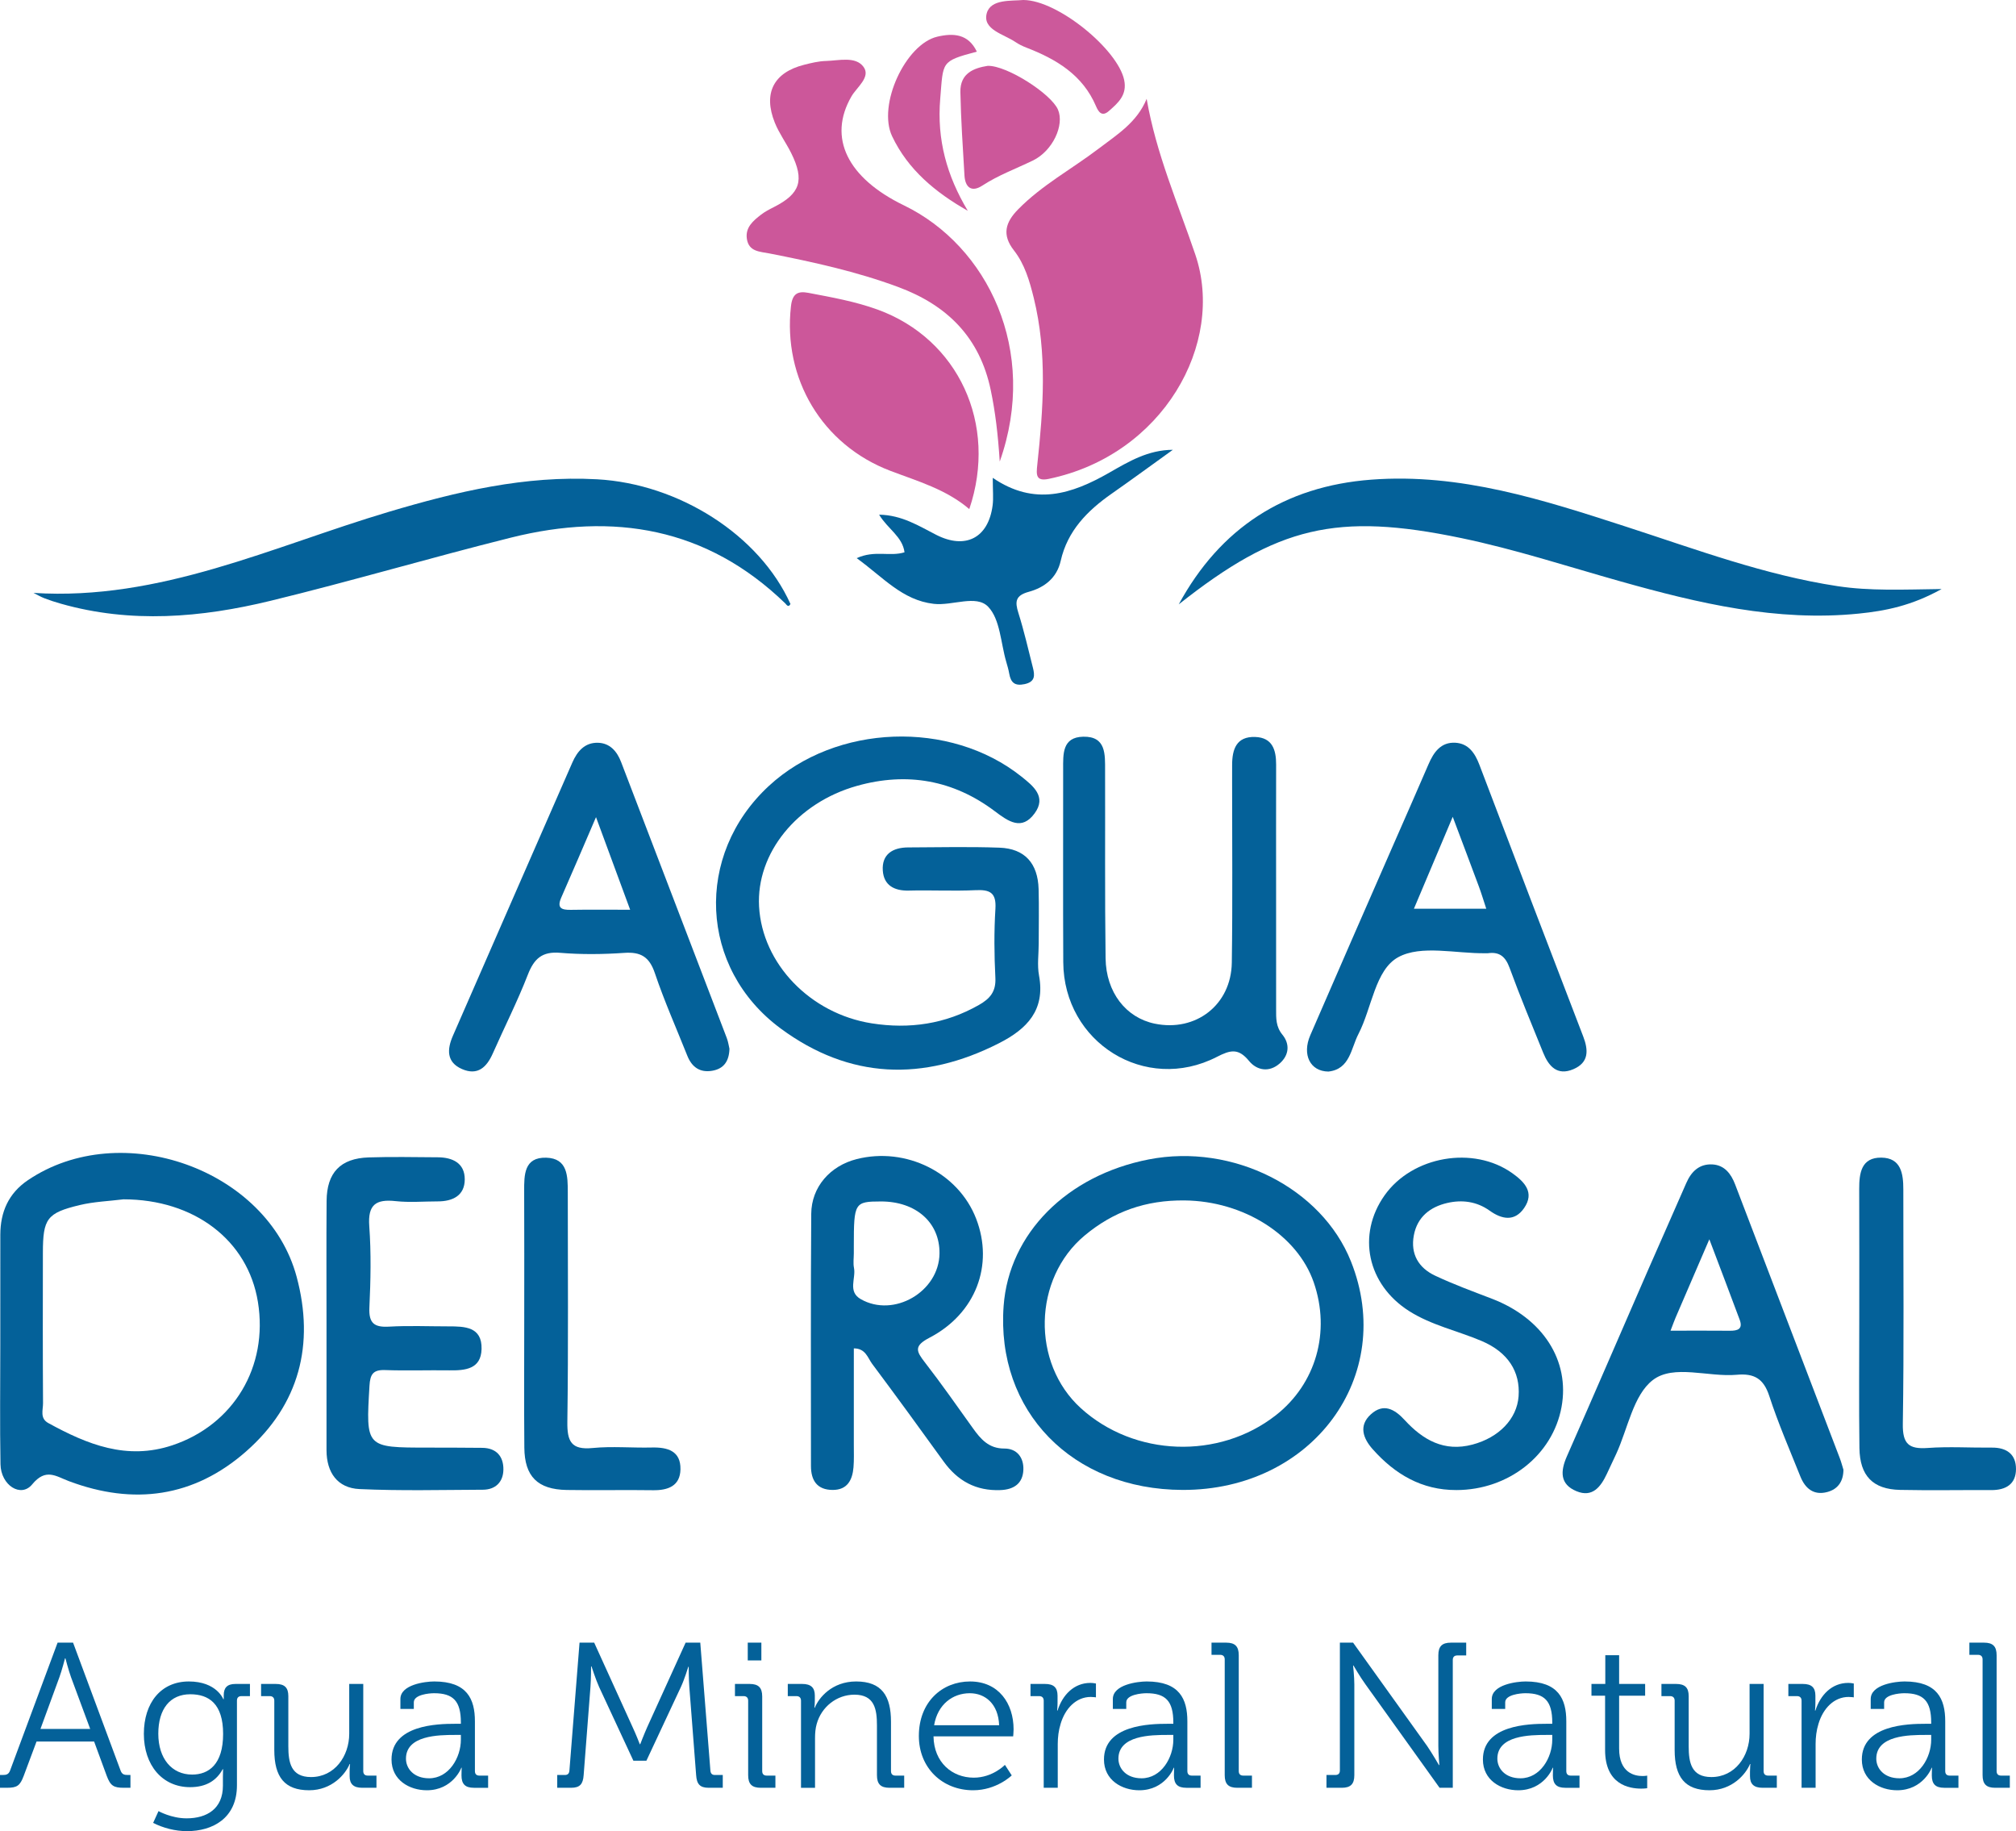<?xml version="1.0" encoding="UTF-8"?><svg id="Capa_1" xmlns="http://www.w3.org/2000/svg" width="407.766" height="370.281" viewBox="0 0 407.766 370.281"><path d="M231.927,19.986c1.923,11.101,6.327,21.135,9.845,31.498,6.104,17.983-6.552,40.564-29.669,45.356-2.618,.543-2.511-.864-2.295-2.877,1.209-11.263,2.044-22.532-.718-33.725-.844-3.42-1.826-6.814-4.003-9.595-2.497-3.188-1.71-5.705,.842-8.307,4.829-4.924,10.9-8.172,16.317-12.3,3.68-2.804,7.731-5.275,9.681-10.05Z" fill="#cc579a"/><path d="M210.095,190.767c.001,2.164-.327,4.388,.061,6.48,1.3,7.015-2.434,10.825-8.084,13.7-15.33,7.801-30.24,7.304-44.159-2.966-16.543-12.206-17.477-35.108-2.393-49.06,13.547-12.53,36.66-13.399,51.087-1.882,2.375,1.896,5.117,4.056,2.672,7.416-2.606,3.583-5.303,1.663-8.059-.413-8.389-6.319-17.773-7.964-27.859-5.138-12.189,3.416-20.421,13.642-19.828,24.401,.637,11.549,10.332,21.668,22.791,23.628,7.617,1.198,14.879,.149,21.683-3.72,2.23-1.268,3.464-2.692,3.323-5.477-.235-4.649-.281-9.331,.009-13.973,.206-3.299-1.151-3.895-4.041-3.759-4.485,.21-8.989-.035-13.48,.082-2.961,.077-5.055-1.087-5.259-4.031-.23-3.328,2.02-4.684,5.127-4.696,6.159-.023,12.324-.172,18.475,.051,5.109,.185,7.765,3.156,7.912,8.371,.103,3.659,.02,7.323,.021,10.985Z" fill="#046199"/><path d="M258.11,180.092c.002,7.995-.001,15.991,.004,23.986,.001,1.808-.072,3.505,1.265,5.14,1.529,1.868,1.398,4.106-.516,5.806-2.161,1.918-4.661,1.424-6.224-.484-2.155-2.629-3.758-2.237-6.529-.814-14.427,7.41-30.961-2.877-31.049-19.17-.07-12.992-.005-25.985-.023-38.977-.004-3.082-.217-6.518,4.063-6.608,4.656-.098,4.411,3.61,4.42,6.811,.038,12.659-.067,25.32,.1,37.977,.091,6.926,4.134,12.031,9.923,13.234,8.31,1.727,15.482-3.776,15.608-12.334,.179-12.157,.055-24.319,.061-36.478,.001-1.166,.002-2.332,.004-3.498,.005-3.169,.858-5.792,4.665-5.659,3.485,.122,4.24,2.614,4.234,5.582-.019,8.495-.007,16.99-.005,25.485Z" fill="#046199"/><path d="M6.78,119.893c25.632,1.636,48.309-9.389,71.857-16.392,13.764-4.093,27.573-7.382,42.128-6.582,16.508,.908,32.821,11.224,39.117,25.214-.426,.847-.839,.085-1.043-.112-15.875-15.361-34.761-18.478-55.474-13.309-16.271,4.061-32.368,8.825-48.662,12.784-14.017,3.406-28.221,4.612-42.413,.574-1.118-.318-2.228-.677-3.312-1.095-.759-.292-1.467-.716-2.198-1.082Z" fill="#046199"/><path d="M238.419,122.209c8.383-15.411,21.366-23.878,38.92-25.214,18.048-1.373,34.856,4.091,51.661,9.54,14.063,4.56,27.943,9.756,42.668,11.993,6.527,.992,13.091,.692,21.056,.582-6.08,3.386-11.377,4.424-16.755,4.968-16.566,1.678-32.412-2.076-48.177-6.511-10.719-3.015-21.311-6.488-32.238-8.762-25.191-5.245-37.179-2.384-57.135,13.404Z" fill="#046199"/><path d="M202.212,93.338c-.363-5.617-.898-10.041-1.817-14.443-2.22-10.638-8.755-17.161-18.722-20.859-8.463-3.139-17.216-5.049-26.027-6.782-1.965-.387-4.185-.34-4.58-2.948-.35-2.313,1.27-3.666,2.87-4.9,.783-.604,1.683-1.071,2.571-1.52,5.357-2.709,6.262-5.401,3.529-10.918-1.032-2.083-2.446-3.996-3.31-6.138-2.415-5.983-.248-10.172,5.914-11.729,1.448-.366,2.937-.732,4.416-.771,2.625-.069,5.968-.997,7.588,1.17,1.552,2.075-1.341,4.122-2.421,5.988-4.849,8.377-.789,16.524,10.624,22.048,16.845,8.153,27.32,29.328,19.365,51.801Z" fill="#cc579a"/><path d="M66.043,267.819c.001-8.322-.047-16.645,.017-24.967,.044-5.734,2.791-8.617,8.498-8.808,4.656-.155,9.321-.051,13.982-.025,3.009,.017,5.472,1.174,5.463,4.466-.009,3.279-2.429,4.451-5.471,4.451-2.83,0-5.687,.253-8.483-.052-3.99-.436-5.678,.674-5.359,5.052,.398,5.464,.28,10.987,.025,16.468-.148,3.18,.986,4.033,3.987,3.859,3.982-.231,7.987-.053,11.982-.055,3.299-.001,6.835,.057,6.72,4.581-.103,4.071-3.304,4.36-6.521,4.312-4.327-.064-8.66,.1-12.983-.056-2.426-.088-3.028,.835-3.166,3.161-.74,12.521-.807,12.513,11.82,12.518,3.662,.002,7.324,.012,10.986,.047,2.898,.028,4.322,1.772,4.279,4.42-.04,2.454-1.559,4.039-4.149,4.05-8.322,.034-16.656,.249-24.961-.133-4.445-.204-6.65-3.329-6.666-7.824-.001-.167-.002-.333-.002-.499,0-8.322,0-16.645,.001-24.967Z" fill="#046199"/><path d="M294.561,301.307c-6.99,.021-12.426-3.206-16.916-8.26-1.933-2.176-2.893-4.763-.37-7.054,2.538-2.305,4.783-1.083,6.844,1.161,3.679,4.005,7.965,6.487,13.716,4.957,5.339-1.421,8.982-5.168,9.321-9.757,.368-4.979-2.148-8.923-7.454-11.18-4.877-2.075-10.16-3.18-14.701-6.068-8.456-5.378-10.577-15.416-4.961-23.377,5.608-7.949,17.964-10.118,25.857-4.484,2.438,1.74,4.557,3.884,2.376,7.043-1.933,2.801-4.523,2.275-6.975,.521-2.627-1.879-5.601-2.241-8.581-1.551-3.437,.796-6.051,2.818-6.748,6.539-.711,3.794,.97,6.585,4.289,8.151,3.739,1.764,7.641,3.189,11.508,4.672,10.283,3.942,15.804,12.496,14.075,21.903-1.788,9.731-10.732,16.782-21.282,16.786Z" fill="#046199"/><path d="M196.053,102.946c-4.696-4.01-10.434-5.632-15.981-7.743-13.818-5.261-21.737-18.671-20.089-33.272,.287-2.547,1.356-3.127,3.526-2.712,4.724,.903,9.454,1.732,14.01,3.388,16.296,5.924,24.352,23.155,18.534,40.339Z" fill="#cc579a"/><path d="M200.801,96.626c8.448,5.771,15.988,3.296,23.595-1.062,3.875-2.22,7.826-4.59,12.828-4.606-4.133,2.969-8.238,5.978-12.407,8.895-4.894,3.424-8.905,7.49-10.274,13.556-.792,3.51-3.334,5.402-6.455,6.261-2.711,.746-2.832,1.969-2.102,4.28,1.147,3.633,1.993,7.362,2.933,11.059,.397,1.564,.484,2.874-1.695,3.333-1.989,.419-2.777-.335-3.092-2.12-.144-.814-.377-1.616-.61-2.411-1.113-3.801-1.216-8.577-3.65-11.118-2.409-2.514-7.246-.155-11.005-.588-6.377-.735-10.237-5.379-15.59-9.24,3.671-1.672,6.704-.253,9.675-1.186-.417-3.188-3.384-4.702-5.138-7.606,4.592,.071,8.031,2.276,11.531,4.067,5.89,3.015,10.573,.689,11.429-5.965,.187-1.452,.027-2.948,.027-5.551Z" fill="#046199"/><path d="M106.034,266.301c-0-8.476,.026-16.952-.013-25.428-.015-3.312-.018-6.894,4.456-6.773,4.357,.118,4.367,3.742,4.366,7.009-.002,15.457,.13,30.915-.088,46.368-.056,3.982,.761,5.755,5.119,5.328,3.951-.387,7.972-.003,11.959-.1,3.205-.078,5.875,.693,5.8,4.418-.068,3.345-2.498,4.264-5.558,4.218-5.816-.088-11.636,.05-17.452-.049-5.886-.101-8.519-2.727-8.569-8.565-.075-8.808-.019-17.617-.02-26.425Z" fill="#046199"/><path d="M376.065,266.373c-.001-8.645,.024-17.29-.013-25.934-.014-3.243,.434-6.4,4.474-6.353,3.996,.047,4.451,3.24,4.45,6.449-.008,15.793,.147,31.589-.101,47.379-.064,4.059,1.198,5.161,5.039,4.882,4.3-.312,8.641-.025,12.963-.071,3.004-.032,4.901,1.348,4.888,4.346-.013,3.063-2.074,4.26-5.004,4.244-6.152-.033-12.306,.09-18.455-.04-5.475-.116-8.134-2.831-8.209-8.469-.118-8.809-.031-17.622-.032-26.433Z" fill="#046199"/><path d="M199.795,13.312c3.887-.081,12.812,5.655,14.195,8.853,1.351,3.125-1.059,8.353-5.086,10.302-3.423,1.656-6.996,2.962-10.219,5.066-2.164,1.413-3.465,.373-3.607-2.054-.33-5.617-.715-11.236-.827-16.858-.076-3.842,2.771-4.875,5.544-5.309Z" fill="#cc579a"/><path d="M197.581,10.443c-7.378,1.965-6.769,2.017-7.404,9.504-.706,8.32,1.345,15.607,5.576,22.682-6.571-3.725-12.105-8.335-15.305-15.068-3.011-6.335,2.717-18.648,9.141-20.147,3.233-.754,6.255-.591,7.992,3.029Z" fill="#cc599b"/><path d="M207.008,0c6.969,.042,19.08,9.999,20.373,16.178,.634,3.031-1.225,4.631-3.111,6.285-1.396,1.224-2.103,.146-2.582-.982-2.695-6.338-8.026-9.506-14.076-11.847-.771-.298-1.536-.668-2.217-1.131-2.371-1.61-6.702-2.511-5.811-5.814,.791-2.928,4.985-2.462,7.424-2.691Z" fill="#cc599b"/><path d="M60.002,258.189c-5.847-21.771-35.518-32.286-54.36-19.539-3.932,2.66-5.57,6.442-5.577,11.053-.011,7.482-.003,14.964-.005,22.445-.002,7.981-.103,15.963,.039,23.941,.076,4.259,4.128,6.843,6.407,4.076,2.764-3.357,4.79-1.648,7.445-.652,13.083,4.906,25.258,3.276,35.837-6.025,10.788-9.485,13.874-21.67,10.214-35.298Zm-25.124,34.059c-9.24,3.091-17.239-.173-25.102-4.484-1.754-.961-1.064-2.643-1.072-4.013-.063-10.146-.048-20.292-.029-30.439,.012-6.871,.807-8.036,7.428-9.627,2.882-.693,5.905-.796,8.865-1.166,14.283,.006,25.168,8.229,27.201,20.756,2.131,13.123-4.939,24.843-17.29,28.974Z" fill="#046199"/><path d="M273.248,255.066c-5.931-14.855-23.884-23.916-40.862-20.623-16.607,3.221-28.305,15.01-29.386,29.616-1.574,21.269,13.877,37.16,36.194,37.223,26.276,.075,43.307-23.039,34.054-46.216Zm-15.199,31.12c-11.513,9.009-28.606,8.391-39.426-1.426-10.049-9.117-9.679-26.215,.756-34.917,5.866-4.892,12.379-7.179,20.213-7.1,11.96,.122,22.824,7.009,26.13,16.565,3.458,9.995,.454,20.519-7.672,26.878Z" fill="#046199"/><path d="M203.143,292.913c-3.152,.011-4.774-1.896-6.364-4.114-3.199-4.463-6.344-8.971-9.708-13.308-1.73-2.23-2.3-3.306,.916-4.979,9.411-4.897,13.056-14.73,9.459-24.059-3.592-9.318-14.197-14.605-24.192-12.063-5.338,1.357-9.13,5.622-9.17,11.064-.124,16.991-.05,33.983-.056,50.974-.001,2.947,1.247,4.843,4.386,4.856,2.966,.012,4.002-1.999,4.218-4.575,.125-1.49,.065-2.996,.066-4.495,.005-6.486,.002-12.972,.002-19.554,2.4,.004,2.806,1.924,3.699,3.12,4.879,6.536,9.686,13.126,14.455,19.743,2.845,3.947,6.54,5.977,11.48,5.794,2.789-.104,4.547-1.372,4.657-4.105,.097-2.414-1.241-4.307-3.849-4.298Zm-29.046-30.212c-2.687-1.539-.941-4.198-1.366-6.311-.193-.957-.033-1.986-.033-2.982,0-.498,0-.996,0-1.494,.002-8.713,.148-8.953,5.469-8.964,7.109-.014,11.936,4.268,11.861,10.521-.093,7.734-9.241,13.06-15.931,9.23Z" fill="#046199"/><path d="M372.131,294.874c-7.054-18.462-14.117-36.921-21.18-55.379-.823-2.151-2.156-3.9-4.592-4.034-2.632-.144-4.269,1.421-5.293,3.785-2.509,5.791-5.099,11.546-7.621,17.332-5.507,12.632-10.955,25.291-16.515,37.899-1.333,3.023-1.446,5.661,1.941,7.064,3.231,1.337,4.899-.882,6.13-3.485,.64-1.352,1.28-2.705,1.905-4.064,2.357-5.123,3.449-11.887,7.405-14.928,4.219-3.244,11.231-.548,16.988-1.069,3.507-.317,5.419,.778,6.561,4.285,1.798,5.522,4.125,10.874,6.287,16.274,.969,2.419,2.684,3.884,5.44,3.154,2.177-.577,3.261-2.168,3.276-4.512-.231-.74-.436-1.547-.732-2.32Zm-22.254-25.781c-3.79-.036-7.58-.012-11.986-.012,.55-1.428,.76-2.031,1.012-2.615,2.147-4.995,4.302-9.986,6.836-15.863,2.238,5.92,4.212,11.082,6.136,16.262,.705,1.899-.413,2.243-1.997,2.228Z" fill="#046199"/><path d="M320.209,209.534c-7.047-18.288-14.029-36.6-20.993-54.919-.893-2.35-2.221-4.275-4.844-4.423-2.918-.164-4.379,1.896-5.433,4.348-2.362,5.493-4.787,10.96-7.181,16.439-5.586,12.783-11.198,25.555-16.734,38.36-1.704,3.942-.021,7.313,3.668,7.344,4.367-.473,4.556-4.67,6.067-7.584,2.737-5.278,3.371-12.978,8.044-15.538,4.64-2.542,11.674-.715,17.658-.804,.167-.002,.336,.02,.499-.003,2.364-.33,3.555,.713,4.382,2.975,2.108,5.771,4.484,11.444,6.788,17.142,1.112,2.752,2.858,4.719,6.101,3.336,3.152-1.345,3.085-3.804,1.98-6.673Zm-34.221-25.782c2.511-5.945,4.93-11.671,7.848-18.581,2.074,5.518,3.702,9.808,5.296,14.111,.508,1.372,.927,2.777,1.486,4.47h-14.63Z" fill="#046199"/><path d="M147.004,209.905c-7.114-18.611-14.247-37.215-21.379-55.82-.835-2.178-2.28-3.834-4.699-3.889-2.646-.06-4.164,1.716-5.166,4.008-8.051,18.418-16.125,36.825-24.158,55.251-1.17,2.682-1.357,5.34,1.864,6.73,3.152,1.36,4.971-.37,6.205-3.157,2.354-5.316,4.986-10.52,7.091-15.93,1.26-3.236,2.875-4.736,6.536-4.427,4.299,.362,8.668,.311,12.976,.012,3.351-.233,5.073,.818,6.18,4.096,1.911,5.659,4.347,11.14,6.562,16.696,.912,2.288,2.53,3.475,5.043,3.045,2.303-.395,3.412-1.885,3.483-4.449-.135-.555-.244-1.396-.539-2.166Zm-31.536-25.923c-1.889,.032-2.89-.341-1.937-2.503,2.248-5.096,4.425-10.224,7.02-16.243,2.476,6.713,4.599,12.471,6.907,18.727-4.438,0-8.215-.045-11.99,.019Z" fill="#046199"/><g><path d="M0,358.925H.543c.751,0,1.21-.126,1.503-.919l9.602-25.842h3.131l9.602,25.842c.292,.793,.71,.919,1.503,.919h.501v2.588h-1.336c-2.087,0-2.714-.418-3.465-2.422l-2.547-6.93H7.39l-2.589,6.93c-.751,2.004-1.336,2.422-3.423,2.422H0v-2.588Zm18.244-9.31l-3.883-10.479c-.501-1.378-1.127-3.799-1.127-3.799h-.084s-.626,2.421-1.127,3.799l-3.841,10.479h10.062Z" fill="#046199"/><path d="M38.198,340.013c5.636,0,6.972,3.59,6.972,3.59h.083v-.793c0-1.503,.668-2.296,2.38-2.296h2.922v2.463h-1.711c-.585,0-.919,.292-.919,.919v17.116c0,6.68-4.926,9.269-10.102,9.269-2.38,0-4.801-.627-6.847-1.67l1.085-2.38s2.589,1.461,5.678,1.461c4.092,0,7.348-1.921,7.348-6.597v-1.836c0-.794,.042-1.504,.042-1.504h-.084c-1.252,2.297-3.34,3.633-6.596,3.633-5.636,0-9.352-4.467-9.352-10.771s3.465-10.604,9.101-10.604Zm6.93,10.604c0-6.137-2.922-8.016-6.638-8.016-4.092,0-6.471,2.965-6.471,7.975s2.713,8.266,6.847,8.266c3.34,0,6.262-2.046,6.262-8.225Z" fill="#046199"/><path d="M55.48,343.896c0-.585-.334-.919-.919-.919h-1.753v-2.463h2.964c1.795,0,2.547,.751,2.547,2.463v10.145c0,3.298,.542,6.221,4.592,6.221,4.76,0,7.724-4.217,7.724-8.767v-10.062h2.839v17.617c0,.626,.334,.919,.918,.919h1.753v2.463h-2.881c-1.753,0-2.546-.752-2.546-2.338v-.96c0-.835,.084-1.503,.084-1.503h-.084c-.835,2.045-3.59,5.302-8.183,5.302-4.968,0-7.055-2.672-7.055-8.141v-9.977Z" fill="#046199"/><path d="M92.05,348.572h1.169v-.251c0-4.384-1.586-5.929-5.427-5.929-1.044,0-4.091,.293-4.091,1.838v1.336h-2.714v-2.004c0-2.923,5.01-3.549,6.847-3.549,6.638,0,8.225,3.549,8.225,8.057v10.062c0,.626,.334,.919,.918,.919h1.753v2.463h-2.881c-1.795,0-2.505-.793-2.505-2.505,0-.919,.042-1.545,.042-1.545h-.084c.042,0-1.711,4.551-6.972,4.551-3.507,0-7.139-2.046-7.139-6.221,0-6.972,9.227-7.222,12.858-7.222Zm-5.26,11.021c4.008,0,6.429-4.176,6.429-7.808v-.96h-1.211c-3.298,0-9.894,.084-9.894,4.801,0,1.963,1.544,3.967,4.676,3.967Z" fill="#046199"/><path d="M112.712,358.925h1.544c.585,0,.877-.293,.919-.919l2.045-25.842h2.964l7.765,17.075c.71,1.502,1.461,3.465,1.461,3.465h.084s.751-1.963,1.419-3.465l7.765-17.075h2.964l2.046,25.842c.042,.626,.334,.919,.918,.919h1.586v2.588h-2.839c-1.795,0-2.421-.752-2.547-2.547l-1.377-17.826c-.126-1.586-.126-4.092-.126-4.092h-.083s-.793,2.589-1.503,4.092l-6.972,14.904h-2.63l-6.93-14.904c-.668-1.461-1.545-4.175-1.545-4.175h-.084s0,2.589-.126,4.175l-1.377,17.826c-.126,1.795-.751,2.547-2.546,2.547h-2.797v-2.588Z" fill="#046199"/><path d="M151.327,343.896c0-.585-.334-.919-.918-.919h-1.753v-2.463h2.964c1.795,0,2.547,.751,2.547,2.546v15.071c0,.626,.334,.919,.918,.919h1.753v2.463h-2.964c-1.795,0-2.547-.752-2.547-2.547v-15.07Zm-.084-11.731h2.755v3.59h-2.755v-3.59Z" fill="#046199"/><path d="M162.014,343.896c0-.585-.334-.919-.918-.919h-1.754v-2.463h2.923c1.753,0,2.546,.751,2.546,2.338v.96c0,.835-.084,1.503-.084,1.503h.084c.751-1.921,3.423-5.302,8.35-5.302,5.218,0,7.055,2.964,7.055,8.141v9.977c0,.626,.334,.919,.919,.919h1.753v2.463h-2.964c-1.795,0-2.547-.752-2.547-2.547v-10.06c0-3.299-.501-6.221-4.55-6.221-3.59,0-6.68,2.463-7.64,5.928-.25,.877-.334,1.837-.334,2.839v10.062h-2.839v-17.617Z" fill="#046199"/><path d="M196.204,340.013c5.803,0,8.809,4.467,8.809,9.685,0,.501-.084,1.419-.084,1.419h-16.114c.083,5.302,3.799,8.35,8.141,8.35,3.841,0,6.304-2.588,6.304-2.588l1.378,2.129s-3.048,3.006-7.807,3.006c-6.221,0-10.98-4.509-10.98-10.979,0-6.889,4.717-11.021,10.354-11.021Zm5.886,8.851c-.167-4.342-2.839-6.472-5.928-6.472-3.465,0-6.513,2.255-7.223,6.472h13.15Z" fill="#046199"/><path d="M211.106,343.896c0-.585-.334-.919-.918-.919h-1.754v-2.463h2.923c1.753,0,2.547,.71,2.547,2.38v1.419c0,.877-.084,1.587-.084,1.587h.084c1.002-3.174,3.34-5.595,6.638-5.595,.584,0,1.127,.125,1.127,.125v2.798s-.501-.084-1.044-.084c-2.964,0-5.177,2.338-6.095,5.428-.418,1.336-.585,2.755-.585,4.091v8.851h-2.839v-17.617Z" fill="#046199"/><path d="M236.154,348.572h1.169v-.251c0-4.384-1.586-5.929-5.428-5.929-1.043,0-4.091,.293-4.091,1.838v1.336h-2.714v-2.004c0-2.923,5.01-3.549,6.847-3.549,6.638,0,8.225,3.549,8.225,8.057v10.062c0,.626,.334,.919,.919,.919h1.753v2.463h-2.881c-1.795,0-2.505-.793-2.505-2.505,0-.919,.042-1.545,.042-1.545h-.083c.041,0-1.712,4.551-6.973,4.551-3.507,0-7.139-2.046-7.139-6.221,0-6.972,9.227-7.222,12.858-7.222Zm-5.261,11.021c4.008,0,6.43-4.176,6.43-7.808v-.96h-1.211c-3.298,0-9.895,.084-9.895,4.801,0,1.963,1.545,3.967,4.676,3.967Z" fill="#046199"/><path d="M247.718,335.546c0-.585-.334-.919-.919-.919h-1.753v-2.463h2.964c1.795,0,2.546,.751,2.546,2.546v23.421c0,.626,.334,.919,.919,.919h1.753v2.463h-2.964c-1.795,0-2.546-.752-2.546-2.547v-23.42Z" fill="#046199"/><path d="M268.298,358.925h1.795c.584,0,.918-.293,.918-.919v-25.842h2.672l14.988,20.915c1.002,1.462,2.379,3.842,2.379,3.842h.084s-.209-2.297-.209-3.842v-18.369c0-1.795,.752-2.546,2.547-2.546h3.089v2.588h-1.795c-.585,0-.919,.292-.919,.919v25.842h-2.672l-14.987-20.916c-1.044-1.419-2.421-3.799-2.421-3.799h-.084s.251,2.254,.251,3.799v18.369c0,1.795-.752,2.547-2.547,2.547h-3.089v-2.588Z" fill="#046199"/><path d="M312.799,348.572h1.169v-.251c0-4.384-1.586-5.929-5.428-5.929-1.043,0-4.091,.293-4.091,1.838v1.336h-2.714v-2.004c0-2.923,5.01-3.549,6.847-3.549,6.638,0,8.225,3.549,8.225,8.057v10.062c0,.626,.334,.919,.919,.919h1.753v2.463h-2.881c-1.795,0-2.505-.793-2.505-2.505,0-.919,.042-1.545,.042-1.545h-.083c.041,0-1.712,4.551-6.973,4.551-3.507,0-7.139-2.046-7.139-6.221,0-6.972,9.227-7.222,12.858-7.222Zm-5.261,11.021c4.008,0,6.43-4.176,6.43-7.808v-.96h-1.211c-3.298,0-9.895,.084-9.895,4.801,0,1.963,1.545,3.967,4.676,3.967Z" fill="#046199"/><path d="M324.654,342.894h-2.756v-2.38h2.798v-5.804h2.797v5.804h5.26v2.38h-5.26v10.688c0,4.926,3.131,5.552,4.717,5.552,.585,0,.961-.083,.961-.083v2.547s-.501,.083-1.211,.083c-2.422,0-7.306-.793-7.306-7.807v-10.979Z" fill="#046199"/><path d="M338.722,343.896c0-.585-.334-.919-.919-.919h-1.753v-2.463h2.964c1.795,0,2.547,.751,2.547,2.463v10.145c0,3.298,.542,6.221,4.592,6.221,4.76,0,7.724-4.217,7.724-8.767v-10.062h2.839v17.617c0,.626,.334,.919,.919,.919h1.753v2.463h-2.881c-1.753,0-2.546-.752-2.546-2.338v-.96c0-.835,.083-1.503,.083-1.503h-.083c-.836,2.045-3.591,5.302-8.184,5.302-4.968,0-7.055-2.672-7.055-8.141v-9.977Z" fill="#046199"/><path d="M364.394,343.896c0-.585-.334-.919-.918-.919h-1.754v-2.463h2.923c1.753,0,2.547,.71,2.547,2.38v1.419c0,.877-.084,1.587-.084,1.587h.084c1.002-3.174,3.34-5.595,6.638-5.595,.584,0,1.127,.125,1.127,.125v2.798s-.501-.084-1.044-.084c-2.964,0-5.177,2.338-6.095,5.428-.418,1.336-.585,2.755-.585,4.091v8.851h-2.839v-17.617Z" fill="#046199"/><path d="M389.443,348.572h1.169v-.251c0-4.384-1.586-5.929-5.428-5.929-1.043,0-4.091,.293-4.091,1.838v1.336h-2.714v-2.004c0-2.923,5.01-3.549,6.847-3.549,6.638,0,8.225,3.549,8.225,8.057v10.062c0,.626,.334,.919,.919,.919h1.753v2.463h-2.881c-1.795,0-2.505-.793-2.505-2.505,0-.919,.042-1.545,.042-1.545h-.083c.041,0-1.712,4.551-6.973,4.551-3.507,0-7.139-2.046-7.139-6.221,0-6.972,9.227-7.222,12.858-7.222Zm-5.261,11.021c4.008,0,6.43-4.176,6.43-7.808v-.96h-1.211c-3.298,0-9.895,.084-9.895,4.801,0,1.963,1.545,3.967,4.676,3.967Z" fill="#046199"/><path d="M401.007,335.546c0-.585-.334-.919-.919-.919h-1.753v-2.463h2.964c1.795,0,2.546,.751,2.546,2.546v23.421c0,.626,.334,.919,.919,.919h1.753v2.463h-2.964c-1.795,0-2.546-.752-2.546-2.547v-23.42Z" fill="#046199"/></g></svg>